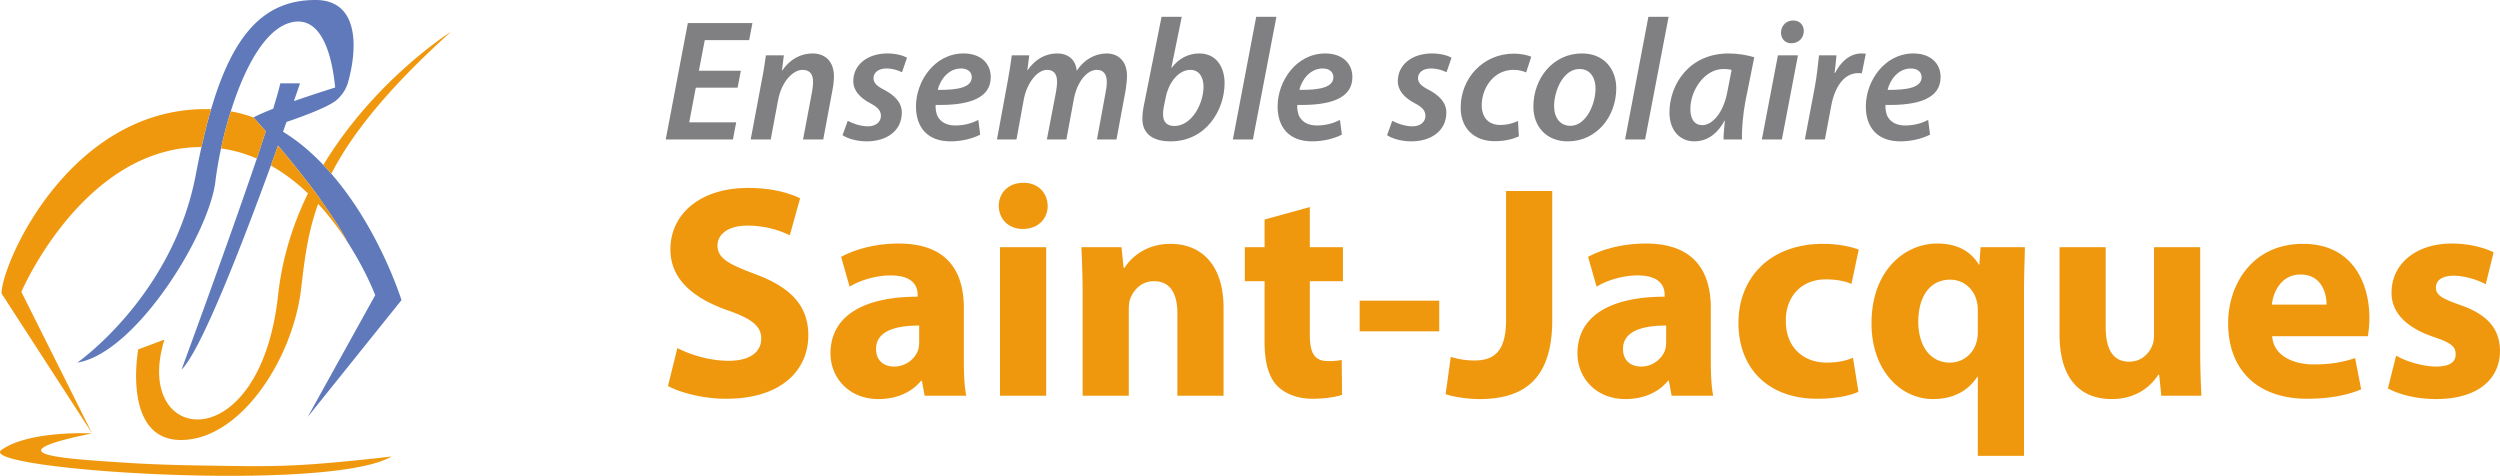 <svg xmlns="http://www.w3.org/2000/svg" width="1260.916" height="240" viewBox="0 0 1260.916 240"><path d="M155.188 210.296l34.056-61.42s-4.547-12.181-13.94-26.721c-3.56-6.82-8.578-14.326-13.94-21.79 0-.042.043-.042.043-.085a313.627 313.627 0 0 0-4.46-6.048c-5.79-7.634-11.71-14.883-16.685-20.759l-.043-.043-3.603 10.08c-14.283 39.16-35.214 93.331-45.036 102.896.944-2.616 23.376-63.565 37.959-106.414l4.504-13.768c-.3-.343-.644-.729-.901-1.029h-.043c-3.217-3.732-5.276-5.962-5.276-5.962h.043c2.488-1.33 5.962-2.831 9.908-4.375 1.716-5.533 2.96-9.95 3.603-12.824h9.95s-1.115 3.302-3.087 8.964c8.921-3.088 17.542-5.834 20.802-6.863-1.33-13.81-5.833-35.6-21.017-33.069-13.982 2.359-24.791 23.247-31.61 45.079a209.361 209.361 0 0 0-4.933 18.743c-1.287 6.005-2.23 11.624-2.831 16.556-3.26 26.98-40.361 86.727-69.656 91.445 0 0 48.167-33.498 59.79-94.919.901-4.804 1.845-9.436 2.832-13.81 1.5-6.863 3.13-13.212 4.846-19.045C117.658 16.942 133.4 0 159.091 0c21.574 0 21.145 23.033 17.028 39.331 0 0 0 .043-.043.172a53.223 53.223 0 0 1-.858 3.088c-.043.043-.043.129-.086.172-.643 1.715-1.715 3.903-3.602 5.919-.086.128-.215.3-.344.429 0 0-.043.042-.043.085-.514.472-1.029.987-1.63 1.459a1.861 1.861 0 0 1-.3.257 1.308 1.308 0 0 1-.3.214 1.012 1.012 0 0 1-.386.258c-.729.472-1.587.986-2.53 1.458-.13.129-.3.172-.43.258-5.447 2.83-13.639 5.876-21.059 8.406l-.858 2.402-.9 2.53c7.548 4.633 14.325 10.423 20.33 16.771a96.273 96.273 0 0 1 4.032 4.418c24.276 27.922 35.385 63.737 35.385 63.737l-47.309 58.932z" fill="#5f79bb"/><path d="M377.845 20.252l1.655-8.624h-32.58L335.77 70.34h33.887l1.654-8.625h-23.693l3.311-17.508h21.08l1.656-8.537h-21.17l2.962-15.418h22.388zm31.966 6.706c-5.923 0-11.324 2.876-15.243 8.537h-.175l.959-7.578h-9.06c-.522 3.66-1.133 8.101-2.178 13.153l-5.487 29.27h10.105l3.658-19.601c1.829-9.93 7.753-15.504 12.37-15.504 4.006 0 5.313 2.526 5.313 6.096 0 1.657-.262 3.485-.522 5.054l-4.53 23.955h10.191l4.618-24.74c.436-2.09.783-5.052.783-6.968 0-8.015-4.704-11.674-10.802-11.674zm20.553 13.938c0 4.88 3.485 8.45 8.363 11.064 4.18 2.178 5.575 3.918 5.575 6.532 0 2.876-2.44 5.228-6.534 5.228-3.833 0-8.013-1.57-10.191-2.788l-2.614 7.23c2.266 1.654 6.882 3.049 11.848 3.137 10.19.086 18.032-5.14 18.032-14.55 0-5.398-4.095-8.883-8.799-11.41-3.658-1.83-5.489-3.484-5.489-5.924 0-2.873 2.614-4.878 6.446-4.878 3.485 0 6.273 1.046 7.927 1.917l2.528-7.318c-1.83-1.133-5.489-2.178-9.93-2.178-10.018 0-17.162 5.751-17.162 13.938zm55.663-13.938c-14.635 0-24.043 13.938-24.043 26.744 0 10.365 5.661 17.597 17.423 17.597 5.14 0 10.8-1.221 14.982-3.4l-.959-7.403c-3.05 1.569-6.882 2.788-11.671 2.788-4.009 0-7.056-1.48-8.713-4.356-.957-1.655-1.307-4.53-1.133-6.01 16.378.349 27.79-3.136 27.79-14.024 0-7.144-5.314-11.936-13.676-11.936zM472.96 45.34c1.22-5.14 5.4-10.803 11.76-10.803 3.223 0 5.401 1.655 5.401 4.357 0 5.139-6.708 6.532-17.16 6.446zm85.188-18.382c-5.922.088-11.238 2.962-15.07 8.712-.348-4.444-3.31-8.712-9.931-8.712-5.575 0-10.889 2.702-14.807 8.363h-.176l.96-7.404h-8.799c-.524 3.66-1.133 8.101-2.09 13.153l-5.401 29.27h9.843l3.659-20.037c1.568-8.622 6.967-15.068 11.671-15.068 4.183 0 5.14 2.961 5.14 6.096 0 1.569-.26 3.224-.522 4.966l-4.618 24.043h9.845l3.745-20.296c1.655-8.974 6.794-14.81 11.498-14.81 3.659 0 5.141 2.439 5.141 6.097 0 1.657-.261 3.66-.611 5.314L553.27 70.34h9.843l4.616-24.826c.35-2.266.697-5.401.697-7.23 0-7.58-4.53-11.326-10.279-11.326zm46.689 0c-5.49 0-10.455 2.614-13.852 7.232l-.174-.088L596.04 8.49h-10.193l-8.799 44.078c-.521 2.352-.87 4.966-.87 7.318 0 7.665 5.315 11.412 14.199 11.412 18.034 0 27.265-15.942 27.265-29.358 0-7.577-3.744-14.983-12.804-14.983zm-12.545 36.588c-3.57 0-5.575-1.917-5.661-5.402-.088-2.004.174-3.57.521-5.053l.786-3.919c1.74-8.536 7.141-13.937 12.369-13.937 4.704 0 6.708 3.918 6.708 8.536 0 8.363-5.837 19.775-14.723 19.775zm29.53 6.794h10.103l11.85-61.85h-10.192l-11.761 61.85zm46.602-43.382c-14.635 0-24.043 13.938-24.043 26.744 0 10.365 5.663 17.597 17.42 17.597 5.14 0 10.803-1.221 14.984-3.4l-.955-7.403c-3.05 1.569-6.882 2.788-11.674 2.788-4.009 0-7.058-1.48-8.712-4.356-.96-1.655-1.307-4.53-1.131-6.01 16.377.349 27.787-3.136 27.787-14.024 0-7.144-5.315-11.936-13.676-11.936zM655.356 45.34c1.219-5.14 5.403-10.803 11.761-10.803 3.221 0 5.4 1.655 5.4 4.357 0 5.139-6.707 6.532-17.161 6.446zm49.647-4.444c0 4.88 3.485 8.45 8.365 11.064 4.18 2.178 5.57 3.918 5.57 6.532 0 2.876-2.437 5.228-6.53 5.228-3.832 0-8.016-1.57-10.19-2.788l-2.614 7.23c2.262 1.654 6.882 3.049 11.846 3.137 10.19.086 18.032-5.14 18.032-14.55 0-5.398-4.097-8.883-8.8-11.41-3.657-1.83-5.488-3.484-5.488-5.924 0-2.873 2.614-4.878 6.446-4.878 3.485 0 6.275 1.046 7.93 1.917l2.525-7.318c-1.83-1.133-5.487-2.178-9.931-2.178-10.02 0-17.16 5.751-17.16 13.938zm31.708 13.416c0 10.105 6.53 16.899 17.16 16.899 5.4 0 9.668-1.219 12.194-2.44l-.436-7.753c-2.09.96-5.051 2.004-8.972 2.004-5.663 0-9.32-3.57-9.32-9.931 0-8.884 6.183-17.856 15.942-17.856 2.874 0 4.876.61 6.447 1.307l2.613-7.927c-1.658-.698-4.967-1.569-8.712-1.569-15.678 0-26.916 12.457-26.916 27.266zm61.145-27.354c-14.459 0-24.474 12.457-24.474 26.83 0 10.105 6.618 17.51 17.333 17.51 14.459 0 24.478-12.37 24.478-26.83 0-9.321-5.923-17.51-17.337-17.51zm-5.746 36.5c-5.228 0-8.277-4.095-8.277-9.931 0-7.927 4.704-18.728 12.805-18.728 6.098 0 8.1 5.401 8.1 9.756 0 8.45-5.051 18.903-12.628 18.903zm27.523 6.882h10.103l11.85-61.85h-10.191l-11.762 61.85zm22.384-13.502c0 8.536 4.968 14.46 12.545 14.46 5.399 0 11.062-2.7 15.246-10.454h.172c-.347 3.573-.695 6.97-.695 9.496h9.32c-.176-5.052.523-13.067 1.742-19.34l4.444-22.126c-3.313-1.045-8.277-1.916-12.893-1.916-19.774 0-29.881 15.418-29.881 29.88zm29.182-10.453c-2.002 10.8-7.753 16.725-12.54 16.725-4.445 0-6.1-3.659-6.1-8.1 0-9.67 7.318-20.21 16.638-20.21 1.83 0 3.137.173 4.18.435l-2.178 11.15zm33.186-36.064c-3.309 0-6.098 2.526-6.098 6.097 0 3.223 2.094 5.4 5.14 5.4 3.484 0 6.274-2.351 6.362-6.096 0-3.223-2.178-5.401-5.404-5.401zM888.62 70.34h10.103l8.101-42.423H896.72l-8.1 42.423zm50.176-43.382c-5.751 0-10.367 4.182-13.245 9.843h-.26c.436-3.047.696-6.01.96-8.884h-8.8c-.436 3.745-1.043 10.28-2.178 16.29l-4.964 26.133h10.103l3.225-17.073c1.655-9.06 6.27-16.378 13.5-16.378.7 0 1.395 0 1.919.088l2.002-9.93c-.696 0-1.479-.089-2.262-.089zm39.976 11.936c0-7.144-5.315-11.936-13.676-11.936-14.635 0-24.043 13.938-24.043 26.744 0 10.365 5.664 17.597 17.421 17.597 5.14 0 10.802-1.221 14.983-3.4l-.955-7.403c-3.05 1.569-6.882 2.788-11.674 2.788-4.009 0-7.058-1.48-8.712-4.356-.96-1.655-1.307-4.53-1.131-6.01 16.377.349 27.787-3.136 27.787-14.024zm-14.983-4.357c3.221 0 5.4 1.655 5.4 4.357 0 5.139-6.707 6.532-17.161 6.446 1.219-5.14 5.403-10.803 11.761-10.803z" fill="#808082"/><path d="M163.08 83.21a96.273 96.273 0 0 1 4.032 4.417c10.08-19.601 27.836-42.29 60.262-71.543-1.673 1.03-38.774 24.92-64.294 67.125zm-61.427 151.57c-18.055-.266-29.68-.85-38.358-1.41-21.45-1.383-42.302-2.729-42.553-6.16-.117-1.602 4.214-4.234 25.706-8.62 0 0-31.546-1.66-45.658 8.302-14.113 9.962 165.2 22 196.746 3.321 0 0-16.5 2.075-36.734 3.684-21.73 1.727-38.214 1.19-59.149.882zm-90.88-87.577s31.225-73.001 90.844-73.044c1.5-6.862 3.13-13.21 4.846-19.044-.9-.085-1.844-.085-2.745-.085C34.835 55.03.78 133.092.78 148.018l45.68 70.556-35.686-71.37zm129.489 1.673c-9.136 83.81-73.902 75.532-57.303 22.39l-13.254 4.975s-8.32 45.679 21.575 45.679 56.445-40.704 60.605-76.39c1.673-14.11 3.174-27.665 8.579-42.72 5.876 6.349 10.808 13.082 14.84 19.345-3.56-6.82-8.578-14.326-13.94-21.79 0-.042.043-.042.043-.085a313.627 313.627 0 0 0-4.46-6.048c-5.79-7.634-11.71-14.883-16.685-20.759l-.043-.043-3.603 10.08c6.948 3.903 13.168 8.75 18.7 14.025-7.42 15.226-12.995 32.383-15.054 51.34zm-6.22-82.652c-.3-.343-.643-.729-.9-1.029h-.043c-3.217-3.732-5.276-5.962-5.276-5.962a72.13 72.13 0 0 0-11.409-3.088 209.361 209.361 0 0 0-4.932 18.743c6.433.858 12.438 2.66 18.057 5.104l4.504-13.768zm246.987 72.08c-13.483-5.056-19.15-7.967-19.15-14.553 0-5.21 4.902-9.959 15.014-9.959 9.958 0 17.466 2.91 21.45 4.901l5.208-18.692c-6.128-2.91-14.555-5.208-26.353-5.208-24.206 0-39.069 13.33-39.069 30.95 0 15.013 11.339 24.513 28.5 30.641 12.408 4.29 17.31 7.967 17.31 14.403 0 6.74-5.668 11.183-16.393 11.183-9.959 0-19.764-3.217-25.892-6.435l-4.75 19.152c5.822 3.217 17.466 6.436 29.264 6.436 28.344 0 41.52-14.709 41.52-32.022 0-14.556-8.426-24.055-26.66-30.797zm105.103 17.008c0-17.772-7.814-32.48-32.787-32.48-13.636 0-23.902 3.83-29.11 6.74l4.288 15.015c4.903-3.064 13.025-5.67 20.684-5.67 11.491 0 13.636 5.67 13.636 9.806v.92c-26.506 0-43.97 9.192-43.97 28.65 0 11.95 9.039 22.983 24.206 22.983 8.886 0 16.547-3.22 21.45-9.194h.46l1.379 7.508h20.989c-.92-4.137-1.225-11.031-1.225-18.078v-26.2zm-22.523 17.006c0 1.38-.153 2.758-.458 3.983-1.533 4.75-6.436 8.58-12.105 8.58-5.209 0-9.192-2.91-9.192-8.886 0-8.886 9.5-11.797 21.755-11.797v8.12zm52.553-80.13c-7.508 0-12.411 5.057-12.411 11.644 0 6.436 4.75 11.644 12.103 11.644 7.814 0 12.564-5.208 12.564-11.644-.153-6.587-4.75-11.645-12.256-11.645zM504.365 199.59h23.286v-74.92h-23.286v74.92zm85.95-76.606c-12.564 0-20.072 7.2-23.136 12.103h-.459l-1.072-10.417h-20.225c.306 6.74.614 14.553.614 23.9v51.02h23.287v-43.206c0-2.144.153-4.289.766-5.822 1.686-4.29 5.517-8.733 11.95-8.733 8.428 0 11.798 6.588 11.798 16.241v41.52h23.288v-44.278c0-22.064-11.491-32.328-26.811-32.328zm70.323-18.539l-22.833 6.281v13.944h-9.956v17.159h9.956v30.642c0 10.572 2.15 17.772 6.438 22.216 3.829 3.83 10.112 6.436 17.618 6.436 6.433 0 12.105-.92 15.016-1.992l-.155-17.62c-2.145.46-3.678.612-6.895.612-6.894 0-9.19-4.136-9.19-13.175v-27.12h16.7V124.67h-16.7v-20.225zm25.123 62.664h40.143v-15.475h-40.143v15.475zm73.845-5.67c0 15.934-6.128 20.378-15.933 20.378-4.595 0-8.734-.766-11.95-1.838l-2.606 18.844c4.6 1.533 11.644 2.453 17.16 2.453 22.523 0 36.618-10.267 36.618-39.683V96.326h-23.289v65.114zm103.27-6.127c0-17.772-7.816-32.48-32.788-32.48-13.638 0-23.9 3.83-29.111 6.74l4.29 15.015c4.904-3.064 13.021-5.67 20.682-5.67 11.494 0 13.639 5.67 13.639 9.806v.92c-26.506 0-43.972 9.192-43.972 28.65 0 11.95 9.039 22.983 24.206 22.983 8.888 0 16.549-3.22 21.45-9.194h.46l1.378 7.508h20.99c-.918-4.137-1.224-11.031-1.224-18.078v-26.2zm-22.522 17.006c0 1.38-.155 2.758-.46 3.983-1.534 4.75-6.434 8.58-12.106 8.58-5.206 0-9.194-2.91-9.194-8.886 0-8.886 9.5-11.797 21.76-11.797v8.12zm80.434-31.409c6.128 0 10.266 1.073 13.022 2.3l3.678-17.314c-4.9-1.839-11.644-2.91-17.772-2.91-27.884 0-42.9 17.924-42.9 39.835 0 23.44 15.473 38.303 39.683 38.303 8.884 0 16.7-1.533 20.834-3.525l-2.756-17.16c-3.523 1.532-7.812 2.452-13.328 2.452-11.339 0-20.533-7.355-20.533-20.99-.15-12.257 7.816-20.99 20.072-20.99zm77.527-7.353l-.306-.153c-4.289-7.05-11.338-10.572-20.989-10.572-16.088 0-33.094 13.328-33.094 40.295 0 23.747 14.71 38.15 30.95 38.15 10.11 0 17.617-3.984 22.367-11.186h.306v39.836h23.288v-82.734c0-7.814.306-15.169.46-22.522h-22.366l-.616 8.886zm-.766 33.706c0 1.533-.151 3.525-.612 5.056-1.533 6.128-6.894 10.572-13.483 10.572-9.806 0-15.934-8.273-15.934-20.684 0-12.103 5.517-21.144 16.089-21.144 7.2 0 12.256 5.21 13.483 11.186.306 1.225.457 2.45.457 3.83v11.184zm112.15-42.592h-23.29v44.584c0 1.991-.305 3.677-.92 5.055-1.379 3.678-5.207 8.122-11.645 8.122-8.272 0-11.795-6.589-11.795-17.466V124.67h-23.289v43.97c0 23.136 11.033 32.636 26.355 32.636 13.479 0 20.528-7.661 23.44-12.258h.46l1.073 10.572h20.222c-.306-6.281-.611-14.25-.611-24.055V124.67zm51.938-1.686c-26.044 0-37.844 20.99-37.844 39.989 0 23.441 14.556 38.15 39.989 38.15 10.111 0 19.456-1.533 27.117-4.75l-3.062-15.78c-6.283 2.144-12.717 3.216-20.683 3.216-10.878 0-20.533-4.597-21.144-14.25h48.26c.307-1.683.767-5.208.767-9.191 0-18.54-9.194-37.384-33.4-37.384zm-15.782 30.642c.615-6.128 4.599-15.167 14.404-15.167 10.723 0 13.173 9.498 13.173 15.167h-27.577zm94.838.153c-9.194-3.217-12.105-5.056-12.105-8.733 0-3.676 3.221-5.975 8.888-5.975 6.283 0 12.872 2.452 16.24 4.29l3.983-16.088c-4.595-2.297-12.256-4.442-20.99-4.442-18.538 0-30.488 10.572-30.488 24.667-.155 8.886 5.822 17.314 21.45 22.522 8.578 2.911 10.878 4.75 10.878 8.733 0 3.831-2.911 6.128-9.96 6.128-6.895 0-15.78-2.91-20.068-5.516l-4.139 16.547c5.667 3.064 14.4 5.364 24.206 5.364 21.45 0 32.328-10.267 32.328-24.361-.15-10.878-5.973-18.233-20.223-23.136z" fill="#ef980d"/></svg>